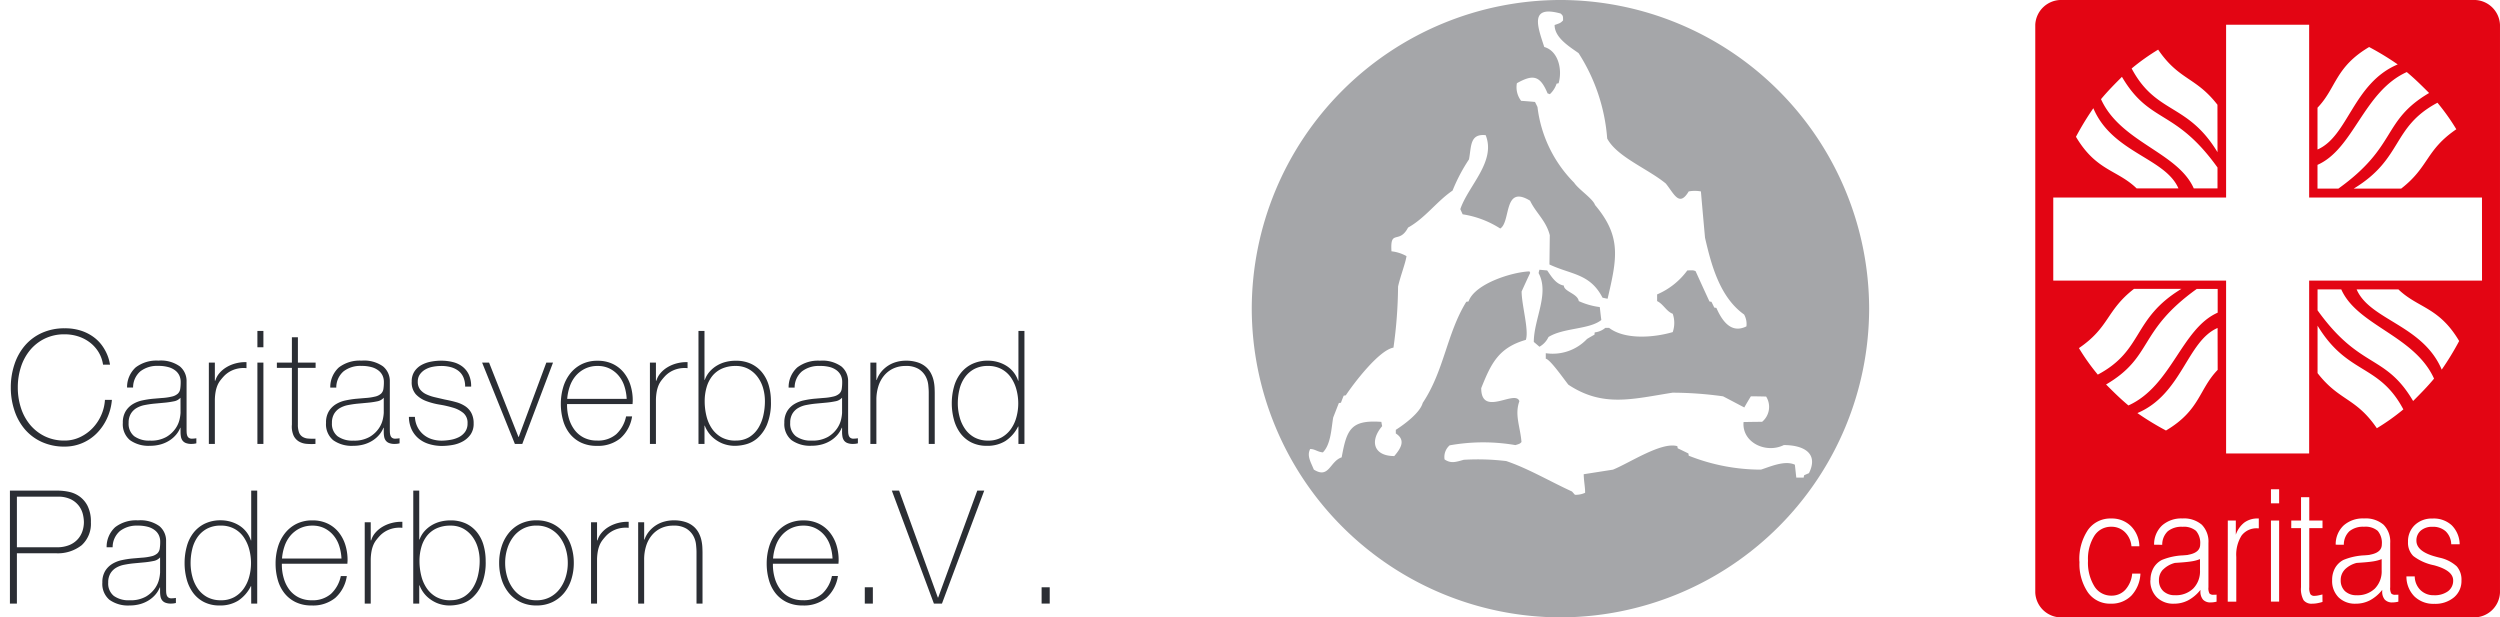 <svg xmlns="http://www.w3.org/2000/svg" xmlns:xlink="http://www.w3.org/1999/xlink" width="221.311" height="54.653" viewBox="0 0 221.311 54.653">
  <defs>
    <clipPath id="clip-path">
      <path id="Pfad_31" data-name="Pfad 31" d="M0,17.17H221.311V-37.483H0Z" transform="translate(0 37.483)" fill="none"/>
    </clipPath>
  </defs>
  <g id="Gruppe_42" data-name="Gruppe 42" transform="translate(0 37.483)">
    <g id="Gruppe_41" data-name="Gruppe 41" transform="translate(0 -37.483)" clip-path="url(#clip-path)">
      <g id="Gruppe" transform="translate(-0.004 25.297)">
        <path id="Pfad_32" data-name="Pfad 32" d="M.5-5A6.4,6.4,0,0,1,.826-7.049a4.921,4.921,0,0,1,.931-1.666,4.312,4.312,0,0,1,1.5-1.113,4.783,4.783,0,0,1,2.009-.406A4.525,4.525,0,0,1,6.79-10a3.9,3.9,0,0,1,1.085.574A3.4,3.4,0,0,1,8.6-8.68a4.145,4.145,0,0,1,.427.763,3.746,3.746,0,0,1,.2.616q.056.259.056.287H8.666A2.986,2.986,0,0,0,8.26-8.141a3.1,3.1,0,0,0-.77-.847A3.422,3.422,0,0,0,6.461-9.52a3.893,3.893,0,0,0-1.2-.182,3.92,3.92,0,0,0-1.75.378,3.93,3.93,0,0,0-1.3,1.015A4.472,4.472,0,0,0,1.4-6.818,5.806,5.806,0,0,0,1.12-5a5.806,5.806,0,0,0,.28,1.82,4.472,4.472,0,0,0,.812,1.491,3.93,3.93,0,0,0,1.3,1.015,3.92,3.92,0,0,0,1.75.378A3.155,3.155,0,0,0,6.629-.6a3.737,3.737,0,0,0,1.113-.8,3.945,3.945,0,0,0,.763-1.148,3.9,3.9,0,0,0,.329-1.351H9.45A4.91,4.91,0,0,1,9.009-2.24,4.624,4.624,0,0,1,8.1-.931,4,4,0,0,1,6.818-.07,3.947,3.947,0,0,1,5.264.238,4.783,4.783,0,0,1,3.255-.168a4.312,4.312,0,0,1-1.5-1.113A4.921,4.921,0,0,1,.826-2.947,6.4,6.4,0,0,1,.5-5Zm15.022,3.57H15.5a2.219,2.219,0,0,1-.364.609,2.579,2.579,0,0,1-.581.511,2.879,2.879,0,0,1-.777.35,3.4,3.4,0,0,1-.952.126,2.809,2.809,0,0,1-1.778-.5,1.833,1.833,0,0,1-.63-1.533,1.9,1.9,0,0,1,.252-1.029,1.911,1.911,0,0,1,.637-.63,2.732,2.732,0,0,1,.854-.329,8.356,8.356,0,0,1,.9-.14l.826-.07a4.877,4.877,0,0,0,.9-.133,1.154,1.154,0,0,0,.5-.252.718.718,0,0,0,.21-.413,3.933,3.933,0,0,0,.042-.63,1.329,1.329,0,0,0-.112-.546,1.224,1.224,0,0,0-.35-.448,1.732,1.732,0,0,0-.616-.308,3.291,3.291,0,0,0-.924-.112,2.424,2.424,0,0,0-1.561.476,1.885,1.885,0,0,0-.651,1.442h-.532a2.356,2.356,0,0,1,.763-1.785,3.035,3.035,0,0,1,2.009-.6,2.882,2.882,0,0,1,1.9.511,1.678,1.678,0,0,1,.595,1.337V-1.33q0,.154.007.308a1.031,1.031,0,0,0,.049.28.42.42,0,0,0,.14.2.444.444,0,0,0,.28.077A2.553,2.553,0,0,0,16.926-.5v.448A1.677,1.677,0,0,1,16.492,0a1.28,1.28,0,0,1-.511-.084.673.673,0,0,1-.287-.224.829.829,0,0,1-.133-.329,2.272,2.272,0,0,1-.035-.413Zm0-2.66a1.01,1.01,0,0,1-.6.322,7.407,7.407,0,0,1-.889.126l-.9.084q-.392.042-.784.119a2.281,2.281,0,0,0-.707.259,1.447,1.447,0,0,0-.511.5,1.531,1.531,0,0,0-.2.819,1.394,1.394,0,0,0,.5,1.183,2.233,2.233,0,0,0,1.386.385A2.726,2.726,0,0,0,14.28-.623a2.552,2.552,0,0,0,.812-.756,2.324,2.324,0,0,0,.357-.826,3.523,3.523,0,0,0,.077-.539ZM18.564-5.6h.042a1.754,1.754,0,0,1,.357-.658,2.508,2.508,0,0,1,.63-.532,3.111,3.111,0,0,1,.826-.343,3.339,3.339,0,0,1,.945-.105v.532a2.517,2.517,0,0,0-.959.084,2.327,2.327,0,0,0-1.029.616,4.97,4.97,0,0,0-.343.406,1.969,1.969,0,0,0-.245.434,2.746,2.746,0,0,0-.154.532,4.654,4.654,0,0,0-.07.7V0h-.532V-7.2h.532ZM22.33-8.554V-10h.532v1.442ZM22.33,0V-7.2h.532V0Zm5.152-6.734H25.914v5.026a1.944,1.944,0,0,0,.1.686.784.784,0,0,0,.3.385,1.069,1.069,0,0,0,.49.161,5.021,5.021,0,0,0,.665.014V0a4.959,4.959,0,0,1-.791-.007A1.591,1.591,0,0,1,26-.217a1.231,1.231,0,0,1-.469-.525,1.986,1.986,0,0,1-.147-.966V-6.734h-1.33V-7.2h1.33v-2.24h.532V-7.2h1.568Zm6.034,5.306h-.028a2.219,2.219,0,0,1-.364.609,2.579,2.579,0,0,1-.581.511,2.879,2.879,0,0,1-.777.35,3.4,3.4,0,0,1-.952.126,2.809,2.809,0,0,1-1.778-.5,1.833,1.833,0,0,1-.63-1.533,1.9,1.9,0,0,1,.252-1.029,1.911,1.911,0,0,1,.637-.63,2.732,2.732,0,0,1,.854-.329,8.356,8.356,0,0,1,.9-.14l.826-.07a4.877,4.877,0,0,0,.9-.133,1.154,1.154,0,0,0,.5-.252.718.718,0,0,0,.21-.413,3.933,3.933,0,0,0,.042-.63,1.329,1.329,0,0,0-.112-.546,1.224,1.224,0,0,0-.35-.448,1.732,1.732,0,0,0-.616-.308,3.291,3.291,0,0,0-.924-.112,2.424,2.424,0,0,0-1.561.476,1.885,1.885,0,0,0-.651,1.442h-.532a2.356,2.356,0,0,1,.763-1.785,3.035,3.035,0,0,1,2.009-.6,2.881,2.881,0,0,1,1.9.511,1.678,1.678,0,0,1,.6,1.337V-1.33q0,.154.007.308a1.031,1.031,0,0,0,.049.28.42.42,0,0,0,.14.2.444.444,0,0,0,.28.077A2.553,2.553,0,0,0,34.916-.5v.448A1.677,1.677,0,0,1,34.482,0a1.28,1.28,0,0,1-.511-.084.673.673,0,0,1-.287-.224.829.829,0,0,1-.133-.329,2.272,2.272,0,0,1-.035-.413Zm0-2.66a1.01,1.01,0,0,1-.595.322,7.407,7.407,0,0,1-.889.126l-.9.084q-.392.042-.784.119a2.281,2.281,0,0,0-.707.259,1.447,1.447,0,0,0-.511.5,1.531,1.531,0,0,0-.2.819,1.394,1.394,0,0,0,.5,1.183,2.233,2.233,0,0,0,1.386.385A2.726,2.726,0,0,0,32.27-.623a2.552,2.552,0,0,0,.812-.756,2.324,2.324,0,0,0,.357-.826,3.523,3.523,0,0,0,.077-.539Zm2.758,1.694A2.209,2.209,0,0,0,36.5-1.5a2.153,2.153,0,0,0,.511.658,2.144,2.144,0,0,0,.735.413,2.861,2.861,0,0,0,.91.14A4.816,4.816,0,0,0,39.4-.357a2.6,2.6,0,0,0,.742-.231,1.54,1.54,0,0,0,.567-.469,1.243,1.243,0,0,0,.224-.763,1.125,1.125,0,0,0-.364-.91,2.546,2.546,0,0,0-.917-.476,9.3,9.3,0,0,0-1.19-.273,6.172,6.172,0,0,1-1.19-.315,2.422,2.422,0,0,1-.917-.6,1.581,1.581,0,0,1-.364-1.127,1.568,1.568,0,0,1,.238-.889,1.771,1.771,0,0,1,.609-.567,2.762,2.762,0,0,1,.833-.3,4.771,4.771,0,0,1,.924-.091,4.2,4.2,0,0,1,1.05.126,2.269,2.269,0,0,1,.847.406,1.931,1.931,0,0,1,.56.714,2.464,2.464,0,0,1,.2,1.05h-.532a2,2,0,0,0-.161-.84,1.462,1.462,0,0,0-.448-.567,1.948,1.948,0,0,0-.679-.322A3.236,3.236,0,0,0,38.6-6.9a3.957,3.957,0,0,0-.735.07,2.123,2.123,0,0,0-.665.238,1.491,1.491,0,0,0-.483.434,1.083,1.083,0,0,0-.189.644,1.1,1.1,0,0,0,.21.7,1.5,1.5,0,0,0,.553.427,3.821,3.821,0,0,0,.77.259l.861.2q.532.1,1,.231a2.821,2.821,0,0,1,.812.364,1.65,1.65,0,0,1,.539.6,1.937,1.937,0,0,1,.2.924,1.64,1.64,0,0,1-.266.966,2.052,2.052,0,0,1-.672.609,2.848,2.848,0,0,1-.9.322,5.4,5.4,0,0,1-.973.091A3.875,3.875,0,0,1,37.513.007a2.589,2.589,0,0,1-.917-.49,2.334,2.334,0,0,1-.616-.805,2.716,2.716,0,0,1-.238-1.106ZM45.78,0h-.658l-2.9-7.2h.616l2.6,6.58h.028L47.908-7.2H48.5Zm3.962-3.528v.084a4.265,4.265,0,0,0,.168,1.2,3.085,3.085,0,0,0,.5,1.008,2.361,2.361,0,0,0,.826.686,2.521,2.521,0,0,0,1.155.252A2.458,2.458,0,0,0,54.1-.861a2.969,2.969,0,0,0,.868-1.575H55.5A3.219,3.219,0,0,1,54.467-.5a3.123,3.123,0,0,1-2.093.672,3.173,3.173,0,0,1-1.393-.287A2.835,2.835,0,0,1,49.987-.9a3.329,3.329,0,0,1-.595-1.176,5.255,5.255,0,0,1-.2-1.463,5.128,5.128,0,0,1,.2-1.449,3.642,3.642,0,0,1,.609-1.218,3.017,3.017,0,0,1,1.015-.84,3.084,3.084,0,0,1,1.435-.315,3.044,3.044,0,0,1,1.337.28,2.8,2.8,0,0,1,.973.763,3.391,3.391,0,0,1,.595,1.12,4.471,4.471,0,0,1,.2,1.365q0,.07-.007.161t-.007.147ZM55.02-3.99a4.309,4.309,0,0,0-.2-1.113,2.756,2.756,0,0,0-.5-.924,2.472,2.472,0,0,0-.8-.637A2.334,2.334,0,0,0,52.458-6.9a2.5,2.5,0,0,0-1.134.245,2.564,2.564,0,0,0-.826.644,2.872,2.872,0,0,0-.518.931,4.37,4.37,0,0,0-.224,1.092ZM57.61-5.6h.042a1.754,1.754,0,0,1,.357-.658,2.508,2.508,0,0,1,.63-.532,3.111,3.111,0,0,1,.826-.343,3.339,3.339,0,0,1,.945-.105v.532a2.517,2.517,0,0,0-.959.084,2.327,2.327,0,0,0-1.029.616,4.97,4.97,0,0,0-.343.406,1.969,1.969,0,0,0-.245.434,2.746,2.746,0,0,0-.154.532,4.654,4.654,0,0,0-.07.7V0h-.532V-7.2h.532ZM61.376-10h.532V-5.67h.028a2.27,2.27,0,0,1,.434-.735,2.72,2.72,0,0,1,.644-.532,2.892,2.892,0,0,1,.784-.322,3.565,3.565,0,0,1,.868-.105,3.148,3.148,0,0,1,1.379.28,2.765,2.765,0,0,1,.973.77A3.258,3.258,0,0,1,67.6-5.173a5.027,5.027,0,0,1,.189,1.407,5.093,5.093,0,0,1-.35,2.065,3.294,3.294,0,0,1-.84,1.19,2.546,2.546,0,0,1-1.022.546,3.848,3.848,0,0,1-.91.133,2.938,2.938,0,0,1-1.211-.224,2.982,2.982,0,0,1-.819-.525,2.6,2.6,0,0,1-.49-.6,2.413,2.413,0,0,1-.21-.434h-.028V0h-.532Zm3.29,9.7A2.22,2.22,0,0,0,65.87-.6a2.482,2.482,0,0,0,.8-.805,3.611,3.611,0,0,0,.448-1.12,5.637,5.637,0,0,0,.14-1.239A4.185,4.185,0,0,0,67.1-4.928a3.081,3.081,0,0,0-.49-1,2.515,2.515,0,0,0-.812-.707A2.3,2.3,0,0,0,64.666-6.9a2.894,2.894,0,0,0-1.218.238,2.308,2.308,0,0,0-.854.658,2.855,2.855,0,0,0-.5.994,4.42,4.42,0,0,0-.168,1.246,5.4,5.4,0,0,0,.154,1.288,3.385,3.385,0,0,0,.483,1.113,2.507,2.507,0,0,0,.847.777A2.516,2.516,0,0,0,64.666-.294Zm9.422-1.134H74.06a2.219,2.219,0,0,1-.364.609,2.579,2.579,0,0,1-.581.511,2.879,2.879,0,0,1-.777.35,3.4,3.4,0,0,1-.952.126,2.809,2.809,0,0,1-1.778-.5,1.833,1.833,0,0,1-.63-1.533,1.9,1.9,0,0,1,.252-1.029,1.911,1.911,0,0,1,.637-.63,2.733,2.733,0,0,1,.854-.329,8.356,8.356,0,0,1,.9-.14l.826-.07a4.877,4.877,0,0,0,.9-.133,1.154,1.154,0,0,0,.5-.252.718.718,0,0,0,.21-.413,3.933,3.933,0,0,0,.042-.63,1.329,1.329,0,0,0-.112-.546,1.224,1.224,0,0,0-.35-.448,1.732,1.732,0,0,0-.616-.308A3.291,3.291,0,0,0,72.1-6.9a2.424,2.424,0,0,0-1.561.476,1.885,1.885,0,0,0-.651,1.442h-.532a2.356,2.356,0,0,1,.763-1.785,3.035,3.035,0,0,1,2.009-.6,2.882,2.882,0,0,1,1.9.511,1.678,1.678,0,0,1,.595,1.337V-1.33q0,.154.007.308a1.032,1.032,0,0,0,.049.28.421.421,0,0,0,.14.2.444.444,0,0,0,.28.077A2.553,2.553,0,0,0,75.488-.5v.448A1.677,1.677,0,0,1,75.054,0a1.28,1.28,0,0,1-.511-.084.673.673,0,0,1-.287-.224.829.829,0,0,1-.133-.329,2.271,2.271,0,0,1-.035-.413Zm0-2.66a1.01,1.01,0,0,1-.6.322,7.407,7.407,0,0,1-.889.126l-.9.084q-.392.042-.784.119a2.281,2.281,0,0,0-.707.259,1.447,1.447,0,0,0-.511.5,1.531,1.531,0,0,0-.2.819,1.394,1.394,0,0,0,.5,1.183A2.233,2.233,0,0,0,71.4-.294a2.726,2.726,0,0,0,1.442-.329,2.552,2.552,0,0,0,.812-.756,2.325,2.325,0,0,0,.357-.826,3.523,3.523,0,0,0,.077-.539ZM76.594-7.2h.532v1.54h.028a2.309,2.309,0,0,1,.4-.721,2.652,2.652,0,0,1,.6-.539,2.649,2.649,0,0,1,.749-.336,3.092,3.092,0,0,1,.826-.112A3.268,3.268,0,0,1,80.8-7.21a2.1,2.1,0,0,1,.721.406,1.962,1.962,0,0,1,.441.567,2.621,2.621,0,0,1,.231.637,3.754,3.754,0,0,1,.084.623q.014.3.014.525V0H81.76V-4.55q0-.266-.042-.672A2.043,2.043,0,0,0,81.473-6a1.778,1.778,0,0,0-.616-.637A2.1,2.1,0,0,0,79.716-6.9a2.536,2.536,0,0,0-1.092.224,2.365,2.365,0,0,0-.812.623A2.744,2.744,0,0,0,77.3-5.1a4,4,0,0,0-.175,1.211V0h-.532ZM89.7-1.54H89.67A3.267,3.267,0,0,1,88.55-.259a2.993,2.993,0,0,1-1.638.427,2.98,2.98,0,0,1-1.4-.308,2.765,2.765,0,0,1-.966-.826,3.582,3.582,0,0,1-.56-1.2A5.466,5.466,0,0,1,83.8-3.584,5.458,5.458,0,0,1,84-5.075a3.39,3.39,0,0,1,.6-1.2,2.854,2.854,0,0,1,1-.8,3.188,3.188,0,0,1,1.414-.294,3.118,3.118,0,0,1,.854.119,2.984,2.984,0,0,1,.777.343,2.452,2.452,0,0,1,.623.56,2.461,2.461,0,0,1,.406.756H89.7V-10h.532V0H89.7ZM87.024-.294a2.372,2.372,0,0,0,1.183-.28,2.52,2.52,0,0,0,.826-.742,3.282,3.282,0,0,0,.49-1.057,4.616,4.616,0,0,0,.161-1.211,4.669,4.669,0,0,0-.161-1.225,3.46,3.46,0,0,0-.483-1.064,2.384,2.384,0,0,0-.833-.749,2.453,2.453,0,0,0-1.2-.28,2.525,2.525,0,0,0-1.218.273,2.429,2.429,0,0,0-.833.735,3.069,3.069,0,0,0-.476,1.064,5.234,5.234,0,0,0-.147,1.246A4.669,4.669,0,0,0,84.5-2.359a3.282,3.282,0,0,0,.49,1.057,2.429,2.429,0,0,0,.833.735A2.494,2.494,0,0,0,87.024-.294Z" transform="translate(0.46 14)" fill="#2b2e34"/>
        <path id="Pfad_34" data-name="Pfad 34" d="M.882-10H5.138a4.98,4.98,0,0,1,.931.1,2.513,2.513,0,0,1,.952.4,2.332,2.332,0,0,1,.735.854A3.086,3.086,0,0,1,8.05-7.2a2.56,2.56,0,0,1-.812,2.03,3.411,3.411,0,0,1-2.324.714H1.5V0H.882ZM1.5-4.984H5.012a2.868,2.868,0,0,0,1.141-.2A2.053,2.053,0,0,0,6.9-5.712a2.023,2.023,0,0,0,.406-.714,2.549,2.549,0,0,0,.126-.784,3.186,3.186,0,0,0-.084-.665,2.035,2.035,0,0,0-.336-.742,2.011,2.011,0,0,0-.707-.6A2.559,2.559,0,0,0,5.1-9.464H1.5Z" transform="translate(0 28.134)" fill="#2b2e34"/>
        <path id="Pfad_33" data-name="Pfad 33" d="M5.558-1.428H5.53a2.219,2.219,0,0,1-.364.609,2.579,2.579,0,0,1-.581.511,2.879,2.879,0,0,1-.777.35,3.4,3.4,0,0,1-.952.126,2.809,2.809,0,0,1-1.778-.5,1.833,1.833,0,0,1-.63-1.533A1.9,1.9,0,0,1,.7-2.891a1.911,1.911,0,0,1,.637-.63,2.732,2.732,0,0,1,.854-.329,8.356,8.356,0,0,1,.9-.14l.826-.07a4.877,4.877,0,0,0,.9-.133,1.154,1.154,0,0,0,.5-.252.718.718,0,0,0,.21-.413,3.933,3.933,0,0,0,.042-.63,1.329,1.329,0,0,0-.112-.546,1.224,1.224,0,0,0-.35-.448,1.732,1.732,0,0,0-.616-.308A3.291,3.291,0,0,0,3.57-6.9a2.424,2.424,0,0,0-1.561.476,1.885,1.885,0,0,0-.651,1.442H.826a2.356,2.356,0,0,1,.763-1.785,3.035,3.035,0,0,1,2.009-.6,2.881,2.881,0,0,1,1.9.511A1.678,1.678,0,0,1,6.09-5.516V-1.33q0,.154.007.308a1.031,1.031,0,0,0,.049.28.42.42,0,0,0,.14.2.444.444,0,0,0,.28.077A2.553,2.553,0,0,0,6.958-.5v.448A1.677,1.677,0,0,1,6.524,0a1.28,1.28,0,0,1-.511-.084.673.673,0,0,1-.287-.224.829.829,0,0,1-.133-.329,2.272,2.272,0,0,1-.035-.413Zm0-2.66a1.01,1.01,0,0,1-.6.322,7.407,7.407,0,0,1-.889.126l-.9.084q-.392.042-.784.119a2.281,2.281,0,0,0-.707.259,1.447,1.447,0,0,0-.511.5,1.531,1.531,0,0,0-.2.819,1.394,1.394,0,0,0,.5,1.183A2.233,2.233,0,0,0,2.87-.294,2.726,2.726,0,0,0,4.312-.623a2.552,2.552,0,0,0,.812-.756A2.324,2.324,0,0,0,5.481-2.2a3.523,3.523,0,0,0,.077-.539ZM13.622-1.54h-.028a3.267,3.267,0,0,1-1.12,1.281,2.993,2.993,0,0,1-1.638.427,2.98,2.98,0,0,1-1.4-.308A2.765,2.765,0,0,1,8.47-.966a3.582,3.582,0,0,1-.56-1.2,5.466,5.466,0,0,1-.182-1.421,5.458,5.458,0,0,1,.2-1.491,3.39,3.39,0,0,1,.595-1.2,2.854,2.854,0,0,1,1-.8,3.188,3.188,0,0,1,1.414-.294,3.118,3.118,0,0,1,.854.119,2.984,2.984,0,0,1,.777.343,2.452,2.452,0,0,1,.623.56,2.461,2.461,0,0,1,.406.756h.028V-10h.532V0h-.532ZM10.948-.294a2.372,2.372,0,0,0,1.183-.28,2.52,2.52,0,0,0,.826-.742,3.282,3.282,0,0,0,.49-1.057,4.616,4.616,0,0,0,.161-1.211,4.669,4.669,0,0,0-.161-1.225,3.459,3.459,0,0,0-.483-1.064,2.384,2.384,0,0,0-.833-.749,2.453,2.453,0,0,0-1.2-.28,2.525,2.525,0,0,0-1.218.273,2.428,2.428,0,0,0-.833.735A3.069,3.069,0,0,0,8.407-4.83,5.234,5.234,0,0,0,8.26-3.584a4.669,4.669,0,0,0,.161,1.225A3.282,3.282,0,0,0,8.911-1.3a2.428,2.428,0,0,0,.833.735A2.494,2.494,0,0,0,10.948-.294Zm5.39-3.234v.084a4.265,4.265,0,0,0,.168,1.2A3.085,3.085,0,0,0,17-1.232a2.361,2.361,0,0,0,.826.686,2.521,2.521,0,0,0,1.155.252,2.458,2.458,0,0,0,1.708-.567,2.969,2.969,0,0,0,.868-1.575h.532A3.219,3.219,0,0,1,21.063-.5,3.123,3.123,0,0,1,18.97.168a3.173,3.173,0,0,1-1.393-.287A2.835,2.835,0,0,1,16.583-.9a3.329,3.329,0,0,1-.6-1.176,5.255,5.255,0,0,1-.2-1.463,5.128,5.128,0,0,1,.2-1.449A3.642,3.642,0,0,1,16.6-6.209a3.017,3.017,0,0,1,1.015-.84,3.084,3.084,0,0,1,1.435-.315,3.044,3.044,0,0,1,1.337.28,2.8,2.8,0,0,1,.973.763,3.391,3.391,0,0,1,.595,1.12,4.471,4.471,0,0,1,.2,1.365q0,.07-.007.161t-.007.147Zm5.278-.462a4.309,4.309,0,0,0-.2-1.113,2.756,2.756,0,0,0-.5-.924,2.472,2.472,0,0,0-.8-.637A2.334,2.334,0,0,0,19.054-6.9a2.5,2.5,0,0,0-1.134.245,2.564,2.564,0,0,0-.826.644,2.872,2.872,0,0,0-.518.931,4.37,4.37,0,0,0-.224,1.092Zm2.59-1.61h.042a1.754,1.754,0,0,1,.357-.658,2.508,2.508,0,0,1,.63-.532,3.111,3.111,0,0,1,.826-.343,3.339,3.339,0,0,1,.945-.105v.532a2.517,2.517,0,0,0-.959.084,2.327,2.327,0,0,0-1.029.616,4.97,4.97,0,0,0-.343.406,1.969,1.969,0,0,0-.245.434,2.746,2.746,0,0,0-.154.532,4.654,4.654,0,0,0-.07.7V0h-.532V-7.2h.532ZM27.972-10H28.5V-5.67h.028a2.27,2.27,0,0,1,.434-.735,2.72,2.72,0,0,1,.644-.532,2.892,2.892,0,0,1,.784-.322,3.565,3.565,0,0,1,.868-.105,3.148,3.148,0,0,1,1.379.28,2.765,2.765,0,0,1,.973.77,3.258,3.258,0,0,1,.581,1.141,5.027,5.027,0,0,1,.189,1.407,5.093,5.093,0,0,1-.35,2.065,3.294,3.294,0,0,1-.84,1.19,2.546,2.546,0,0,1-1.022.546,3.848,3.848,0,0,1-.91.133,2.938,2.938,0,0,1-1.211-.224,2.982,2.982,0,0,1-.819-.525,2.6,2.6,0,0,1-.49-.6,2.413,2.413,0,0,1-.21-.434H28.5V0h-.532Zm3.29,9.7a2.22,2.22,0,0,0,1.2-.308,2.482,2.482,0,0,0,.8-.805,3.611,3.611,0,0,0,.448-1.12,5.636,5.636,0,0,0,.14-1.239,4.184,4.184,0,0,0-.161-1.162,3.081,3.081,0,0,0-.49-1,2.515,2.515,0,0,0-.812-.707A2.3,2.3,0,0,0,31.262-6.9a2.894,2.894,0,0,0-1.218.238,2.308,2.308,0,0,0-.854.658,2.855,2.855,0,0,0-.5.994,4.42,4.42,0,0,0-.168,1.246,5.4,5.4,0,0,0,.154,1.288,3.385,3.385,0,0,0,.483,1.113A2.507,2.507,0,0,0,30-.588,2.516,2.516,0,0,0,31.262-.294Zm4.312-3.3a4.733,4.733,0,0,1,.217-1.449,3.638,3.638,0,0,1,.637-1.2,3.025,3.025,0,0,1,1.036-.819,3.181,3.181,0,0,1,1.414-.3,3.181,3.181,0,0,1,1.414.3,3.025,3.025,0,0,1,1.036.819,3.638,3.638,0,0,1,.637,1.2A4.733,4.733,0,0,1,42.182-3.6a4.8,4.8,0,0,1-.217,1.456,3.548,3.548,0,0,1-.637,1.2,3.063,3.063,0,0,1-1.036.812,3.181,3.181,0,0,1-1.414.3,3.181,3.181,0,0,1-1.414-.3,3.063,3.063,0,0,1-1.036-.812,3.548,3.548,0,0,1-.637-1.2A4.8,4.8,0,0,1,35.574-3.6Zm.532,0a4.212,4.212,0,0,0,.182,1.239A3.361,3.361,0,0,0,36.82-1.3a2.59,2.59,0,0,0,.868.735,2.514,2.514,0,0,0,1.19.273,2.514,2.514,0,0,0,1.19-.273,2.59,2.59,0,0,0,.868-.735,3.361,3.361,0,0,0,.532-1.057A4.212,4.212,0,0,0,41.65-3.6a4.212,4.212,0,0,0-.182-1.239,3.361,3.361,0,0,0-.532-1.057,2.59,2.59,0,0,0-.868-.735,2.514,2.514,0,0,0-1.19-.273,2.514,2.514,0,0,0-1.19.273,2.59,2.59,0,0,0-.868.735,3.361,3.361,0,0,0-.532,1.057A4.212,4.212,0,0,0,36.106-3.6Zm8.134-2h.042a1.754,1.754,0,0,1,.357-.658,2.508,2.508,0,0,1,.63-.532,3.111,3.111,0,0,1,.826-.343,3.339,3.339,0,0,1,.945-.105v.532a2.517,2.517,0,0,0-.959.084,2.327,2.327,0,0,0-1.029.616,4.97,4.97,0,0,0-.343.406,1.969,1.969,0,0,0-.245.434,2.746,2.746,0,0,0-.154.532,4.654,4.654,0,0,0-.07.7V0h-.532V-7.2h.532Zm3.64-1.6h.532v1.54h.028a2.309,2.309,0,0,1,.4-.721,2.652,2.652,0,0,1,.6-.539,2.649,2.649,0,0,1,.749-.336,3.092,3.092,0,0,1,.826-.112,3.268,3.268,0,0,1,1.071.154,2.1,2.1,0,0,1,.721.406,1.961,1.961,0,0,1,.441.567,2.621,2.621,0,0,1,.231.637,3.755,3.755,0,0,1,.084.623q.014.3.014.525V0h-.532V-4.55q0-.266-.042-.672A2.043,2.043,0,0,0,52.759-6a1.778,1.778,0,0,0-.616-.637A2.1,2.1,0,0,0,51-6.9a2.537,2.537,0,0,0-1.092.224,2.365,2.365,0,0,0-.812.623,2.744,2.744,0,0,0-.511.952,4,4,0,0,0-.175,1.211V0H47.88ZM59.808-3.528v.084a4.265,4.265,0,0,0,.168,1.2,3.085,3.085,0,0,0,.5,1.008,2.361,2.361,0,0,0,.826.686,2.521,2.521,0,0,0,1.155.252,2.459,2.459,0,0,0,1.708-.567,2.969,2.969,0,0,0,.868-1.575h.532A3.219,3.219,0,0,1,64.533-.5,3.123,3.123,0,0,1,62.44.168a3.173,3.173,0,0,1-1.393-.287A2.835,2.835,0,0,1,60.053-.9a3.329,3.329,0,0,1-.595-1.176,5.255,5.255,0,0,1-.2-1.463,5.128,5.128,0,0,1,.2-1.449,3.642,3.642,0,0,1,.609-1.218,3.017,3.017,0,0,1,1.015-.84,3.084,3.084,0,0,1,1.435-.315,3.044,3.044,0,0,1,1.337.28,2.8,2.8,0,0,1,.973.763,3.392,3.392,0,0,1,.6,1.12,4.471,4.471,0,0,1,.2,1.365q0,.07-.007.161t-.007.147Zm5.278-.462a4.309,4.309,0,0,0-.2-1.113,2.756,2.756,0,0,0-.5-.924,2.472,2.472,0,0,0-.8-.637A2.334,2.334,0,0,0,62.524-6.9a2.5,2.5,0,0,0-1.134.245,2.564,2.564,0,0,0-.826.644,2.872,2.872,0,0,0-.518.931,4.37,4.37,0,0,0-.224,1.092Zm2.856,2.548h.714V0h-.714Zm6.468.91h.028L77.9-10h.616L74.774,0H74.06L70.336-10h.644Z" transform="translate(8.617 28.134)" fill="#2b2e34"/>
        <path id="Pfad_35" data-name="Pfad 35" d="M1.582-1.442H2.3V0H1.582Z" transform="translate(90.63 28.134)" fill="#2b2e34"/>
      </g>
      <g id="Gruppe_39" data-name="Gruppe 39" transform="translate(180.171 -0.001)">
        <path id="Pfad_29" data-name="Pfad 29" d="M12.924,16.481v-50.27a2.3,2.3,0,0,0-2.385-2.191H-25.83a2.3,2.3,0,0,0-2.385,2.191v50.27a2.3,2.3,0,0,0,2.385,2.193H10.539a2.3,2.3,0,0,0,2.385-2.193M4.645,15.044h.732a1.732,1.732,0,0,0,.5,1.207,1.633,1.633,0,0,0,1.2.462,1.98,1.98,0,0,0,1.247-.354,1.157,1.157,0,0,0,.455-.962q0-.873-1.684-1.333a.194.194,0,0,0-.031-.007,4.436,4.436,0,0,1-1.817-.817A1.65,1.65,0,0,1,4.782,12a1.984,1.984,0,0,1,.6-1.5,2.184,2.184,0,0,1,1.573-.576,2.341,2.341,0,0,1,1.7.6,2.427,2.427,0,0,1,.7,1.68H8.608a1.651,1.651,0,0,0-.481-1.14,1.659,1.659,0,0,0-1.181-.408,1.516,1.516,0,0,0-1.034.337,1.128,1.128,0,0,0-.386.892c0,.639.574,1.114,1.726,1.419.149.042.264.071.338.087a3.292,3.292,0,0,1,1.5.76,1.777,1.777,0,0,1,.423,1.267A1.87,1.87,0,0,1,8.853,16.9a2.571,2.571,0,0,1-1.744.574,2.4,2.4,0,0,1-1.767-.662,2.493,2.493,0,0,1-.7-1.772M.233-10.359h3.7C5.666-8.692,7.518-8.815,9.31-5.791A25.123,25.123,0,0,1,7.766-3.258C6.1-7.211,1.4-7.643.233-10.359m6.853,7.9C6.468-1.714,5.851-1.1,5.234-.479c-2.47-4.2-4.694-2.779-8.46-8.028V-10.36h2.1c1.42,3.211,6.484,4.077,8.213,7.9M-1.935,15.382a2.147,2.147,0,0,1,.258-1.075,1.813,1.813,0,0,1,.751-.722A5.525,5.525,0,0,1,.961,13.18c.171-.015.3-.025.388-.035.051-.015.12-.029.207-.048.605-.139.907-.435.907-.884a1.643,1.643,0,0,0-.366-1.2,1.672,1.672,0,0,0-1.207-.362,1.91,1.91,0,0,0-1.3.4A1.631,1.631,0,0,0-.9,12.245l-.72-.006a2.287,2.287,0,0,1,.7-1.7A2.555,2.555,0,0,1,.889,9.917a2.429,2.429,0,0,1,1.726.553,2.126,2.126,0,0,1,.591,1.621V16.01a.985.985,0,0,0,.095.553.462.462,0,0,0,.359.109c.054,0,.1,0,.14,0s.083-.007.128-.012v.623a2.339,2.339,0,0,1-.276.051,1.974,1.974,0,0,1-.249.016.874.874,0,0,1-.679-.249,1.08,1.08,0,0,1-.226-.744v-.114a3.519,3.519,0,0,1-1.083.919,2.674,2.674,0,0,1-1.255.3A2.059,2.059,0,0,1-1.366,16.9a2.04,2.04,0,0,1-.569-1.513M-3.225-2.949v-4.2C-.57-2.764,2.209-3.814,4.37.262A19.146,19.146,0,0,1,2.022,1.93C.171-.788-1.312-.479-3.225-2.949M-5.552,10.1h.863V8.038h.73V10.1h1.172v.675H-3.959v5.237a1.21,1.21,0,0,0,.1.607.4.4,0,0,0,.362.149,1.507,1.507,0,0,0,.255-.023c.1-.016.243-.048.448-.1l.006.663a4.536,4.536,0,0,1-.487.117,2.362,2.362,0,0,1-.417.036.884.884,0,0,1-.773-.313,2.048,2.048,0,0,1-.226-1.137V10.774h-.863Zm-1.8,0h.725V17.28h-.725Zm0-2.769h.725v1.25h-.725Zm-3.82,2.77h.71v1.257a2.3,2.3,0,0,1,.758-1.082,1.963,1.963,0,0,1,1.194-.357h.083v.872h-.1a1.656,1.656,0,0,0-1.419.633,3.168,3.168,0,0,0-.474,1.9v3.96h-.757Zm-8.8-10.19c-.741-.617-1.357-1.235-1.976-1.853,4.2-2.469,2.779-4.692,8.027-8.458h1.853v2.1c-3.211,1.422-4.075,6.484-7.9,8.213m7.9-3.149C-13.741-1.511-13.618.34-16.644,2.132A24.936,24.936,0,0,1-19.175.588c3.95-1.668,4.383-6.36,7.1-7.534Zm-5.946,18.622a2.147,2.147,0,0,1,.258-1.075,1.813,1.813,0,0,1,.751-.722,5.516,5.516,0,0,1,1.887-.405c.171-.015.3-.025.389-.035.05-.015.12-.029.207-.048.6-.139.905-.435.905-.884a1.643,1.643,0,0,0-.366-1.2,1.673,1.673,0,0,0-1.206-.362,1.914,1.914,0,0,0-1.3.4,1.631,1.631,0,0,0-.487,1.193l-.719-.006a2.28,2.28,0,0,1,.7-1.7A2.559,2.559,0,0,1-15.2,9.917a2.434,2.434,0,0,1,1.726.553,2.131,2.131,0,0,1,.589,1.621V16.01a.985.985,0,0,0,.095.553.465.465,0,0,0,.357.109c.055,0,.1,0,.143,0s.08-.007.125-.012v.623a2.211,2.211,0,0,1-.274.051,1.974,1.974,0,0,1-.249.016.87.87,0,0,1-.678-.249,1.08,1.08,0,0,1-.229-.744v-.114a3.482,3.482,0,0,1-1.082.919,2.67,2.67,0,0,1-1.255.3,2.059,2.059,0,0,1-1.525-.567,2.04,2.04,0,0,1-.569-1.513M-24.31,13.74a4.633,4.633,0,0,1,.754-2.8,2.42,2.42,0,0,1,2.062-1.019,2.39,2.39,0,0,1,1.751.678A2.588,2.588,0,0,1-19,12.381h-.7a1.985,1.985,0,0,0-.58-1.255,1.674,1.674,0,0,0-1.21-.474,1.734,1.734,0,0,0-1.5.809,3.839,3.839,0,0,0-.557,2.2,3.983,3.983,0,0,0,.563,2.259,1.738,1.738,0,0,0,1.509.83,1.629,1.629,0,0,0,1.231-.519,2.465,2.465,0,0,0,.608-1.432h.73a3.034,3.034,0,0,1-.8,1.949,2.459,2.459,0,0,1-1.828.712,2.384,2.384,0,0,1-2.024-1,4.478,4.478,0,0,1-.742-2.722m-.052-18.9c2.718-1.852,2.409-3.335,4.88-5.248h4.2c-4.384,2.654-3.335,5.433-7.408,7.594a19.014,19.014,0,0,1-1.669-2.346M-23.074-26.4c1.668,3.951,6.36,4.384,7.534,7.1h-3.7c-1.729-1.667-3.582-1.544-5.373-4.57A25.1,25.1,0,0,1-23.074-26.4m2.531-2.779c2.47,4.2,4.694,2.778,8.46,8.027V-19.3h-2.1c-1.42-3.212-6.484-4.075-8.212-7.9.617-.742,1.235-1.359,1.852-1.976m8.46,6.669c-2.654-4.384-5.433-3.335-7.6-7.41a19.1,19.1,0,0,1,2.346-1.668c1.853,2.718,3.335,2.409,5.249,4.879ZM3.87-30.276c-3.951,1.667-4.383,6.36-7.1,7.532v-3.7c1.667-1.729,1.544-3.581,4.57-5.372A24.732,24.732,0,0,1,3.87-30.276m2.779,2.531c-4.2,2.47-2.779,4.692-8.028,8.46H-3.231v-2.1C-.02-22.8.844-27.869,4.672-29.6c.742.618,1.359,1.235,1.977,1.853m2.409,3.211C6.34-22.682,6.647-21.2,4.179-19.285H-.02c4.384-2.657,3.335-5.434,7.408-7.6a19.127,19.127,0,0,1,1.669,2.347m2.276,13.4H-3.97v15.3h-7.352v-15.3h-15.3v-7.354h15.3v-15.3H-3.97v15.3h15.3ZM-16.909,14.444a1.312,1.312,0,0,0-.357.924,1.292,1.292,0,0,0,.385.981,1.458,1.458,0,0,0,1.043.363,2.188,2.188,0,0,0,1.605-.591,2.166,2.166,0,0,0,.6-1.613v-.993a3.339,3.339,0,0,1-.747.2c-.3.051-.793.095-1.467.137a2.28,2.28,0,0,0-1.059.595m16.087,0a1.319,1.319,0,0,0-.357.924A1.3,1.3,0,0,0-.8,16.35a1.462,1.462,0,0,0,1.044.363,2.19,2.19,0,0,0,1.605-.591,2.167,2.167,0,0,0,.6-1.613v-.993a3.376,3.376,0,0,1-.748.2c-.3.051-.792.095-1.467.137a2.288,2.288,0,0,0-1.059.595" transform="translate(28.215 35.98)" fill="#e30513"/>
      </g>
      <g id="Gruppe_40" data-name="Gruppe 40" transform="translate(110.811 -0.001)">
        <path id="Pfad_30" data-name="Pfad 30" d="M17.17,8.585A27.38,27.38,0,0,0-10.157-18.742,27.379,27.379,0,0,0-37.484,8.585,27.379,27.379,0,0,0-10.157,35.911,27.38,27.38,0,0,0,17.17,8.585M11.844,23.144c-.147.063-.292.125-.427.187a1.424,1.424,0,0,0-.042.209H10.72c-.041-.383-.083-.768-.125-1.143-.884-.417-2.193.176-3.005.436A17.329,17.329,0,0,1,1.2,21.6c-.009-.073-.02-.136-.031-.2-.322-.155-.634-.312-.946-.456l-.031-.187c-1.394-.417-4.231,1.486-5.7,2.078l-2.59.405c.02.719.134,1.145.124,1.643a2.036,2.036,0,0,1-.9.178c-.095-.1-.176-.2-.26-.292-1.976-.905-3.878-2.038-5.822-2.695a21.188,21.188,0,0,0-3.765-.112c-.728.207-1.133.343-1.694-.032a1.363,1.363,0,0,1,.448-1.247,16.815,16.815,0,0,1,5.822-.022c.385-.115.385-.115.539-.271-.114-1.382-.623-2.4-.187-3.616-.353-1.072-3.378,1.455-3.378-1.155.862-2.152,1.518-3.577,3.95-4.274.292-.852-.373-3.087-.373-4.284.249-.55.5-1.1.758-1.643a1.294,1.294,0,0,0-.063-.134c-1.5.052-4.833,1.072-5.395,2.661l-.2.032c-1.735,2.818-1.954,6.1-3.857,8.951-.229.863-1.611,1.893-2.381,2.381v.322c.894.572.468,1.3-.136,2-1.828,0-2.2-1.33-1.07-2.651-.032-.124-.052-.249-.073-.375-2.735-.2-3.066.707-3.514,3.141-1.051.343-1.113,1.944-2.466,1.08-.27-.675-.633-1.216-.321-1.82.426,0,.624.251,1.123.3.717-.717.749-2.152.914-3.088.166-.426.334-.853.5-1.279l.188-.032c.073-.206.156-.414.241-.623l.187-.031c.726-1.092,2.942-4,4.22-4.221a40.576,40.576,0,0,0,.407-5.407c.217-.967.655-2.059.747-2.693a3.508,3.508,0,0,0-1.33-.426c-.134-2.018.675-.582,1.467-2.1,1.518-.841,2.547-2.329,3.94-3.275a15.15,15.15,0,0,1,1.455-2.764c.219-1.155.063-2.288,1.477-2.142.936,2.339-1.54,4.47-2.245,6.548.063.147.136.3.207.458a8.562,8.562,0,0,1,3.327,1.258c.956-.592.26-3.919,2.641-2.463C-12.34.095-11.425.792-11.1,2.081c-.01.863-.02,1.725-.031,2.59,1.933.914,3.587.789,4.7,2.941.144.032.29.063.448.093.83-3.565,1.257-5.49-1.114-8.3-.187-.561-1.465-1.382-1.85-1.974a11.415,11.415,0,0,1-3.243-6.7c-.073-.156-.146-.3-.219-.446-.417-.041-.821-.073-1.228-.1a1.963,1.963,0,0,1-.375-1.56c1.425-.8,2.049-.7,2.715.9.063.022.124.042.2.073a2.2,2.2,0,0,0,.6-.935c.051-.01.114-.022.176-.032.353-1.206-.022-2.859-1.269-3.212-.614-1.871-1.311-3.722,1.445-2.964.229.2.219.23.219.614-.219.22-.219.22-.748.405,0,1.082,1.194,1.842,2.12,2.486A16.2,16.2,0,0,1-6.019-6.477c.862,1.623,3.6,2.673,5.188,3.983.748.924,1.185,2.11,2.027.7a2.92,2.92,0,0,1,1.082,0c.114,1.362.239,2.725.363,4.1C3.181,4.638,3.931,7.56,6.1,9.1a1.714,1.714,0,0,1,.207,1.05c-1.4.7-2.193-.582-2.661-1.632-.061-.012-.125-.02-.187-.032-.083-.176-.166-.343-.249-.509-.063-.01-.125-.02-.176-.032-.416-.892-.822-1.788-1.228-2.681C1.6,5.179,1.6,5.179,1.072,5.2A6.444,6.444,0,0,1-1.6,7.321v.593c.539.248.821.913,1.382,1.121a2.48,2.48,0,0,1,0,1.623c-1.706.5-4.242.685-5.635-.375h-.332a1.756,1.756,0,0,1-.936.4,1.033,1.033,0,0,0-.02.2c-.229.125-.446.249-.665.385a4.183,4.183,0,0,1-3.65,1.258v.488c.394.063,1.589,1.789,2,2.3,3.066,2.037,5.707,1.258,9.222.707a32.845,32.845,0,0,1,4.47.322c.624.322,1.247.655,1.882.987.187-.332.383-.665.582-.987.446,0,.892.01,1.35.02A1.719,1.719,0,0,1,7.694,18.6c-.551,0-1.1.012-1.642.02-.157,1.821,1.995,2.818,3.565,2.038,1.694,0,3.119.687,2.226,2.485M-11.218,11.094c1.321-.831,3.631-.655,4.679-1.508-.052-.385-.093-.768-.136-1.143a6.466,6.466,0,0,1-1.86-.529c-.1-.668-1.32-.843-1.32-1.373C-10.6,6.4-10.988,5.678-11.332,5.2l-.685-.063a2.4,2.4,0,0,0-.073.3c.977,1.83-.426,4.065-.426,6.092.165.136.331.281.5.426a1.929,1.929,0,0,0,.8-.862" transform="translate(37.484 18.742)" fill="#a5a6a9"/>
      </g>
    </g>
  </g>
</svg>
